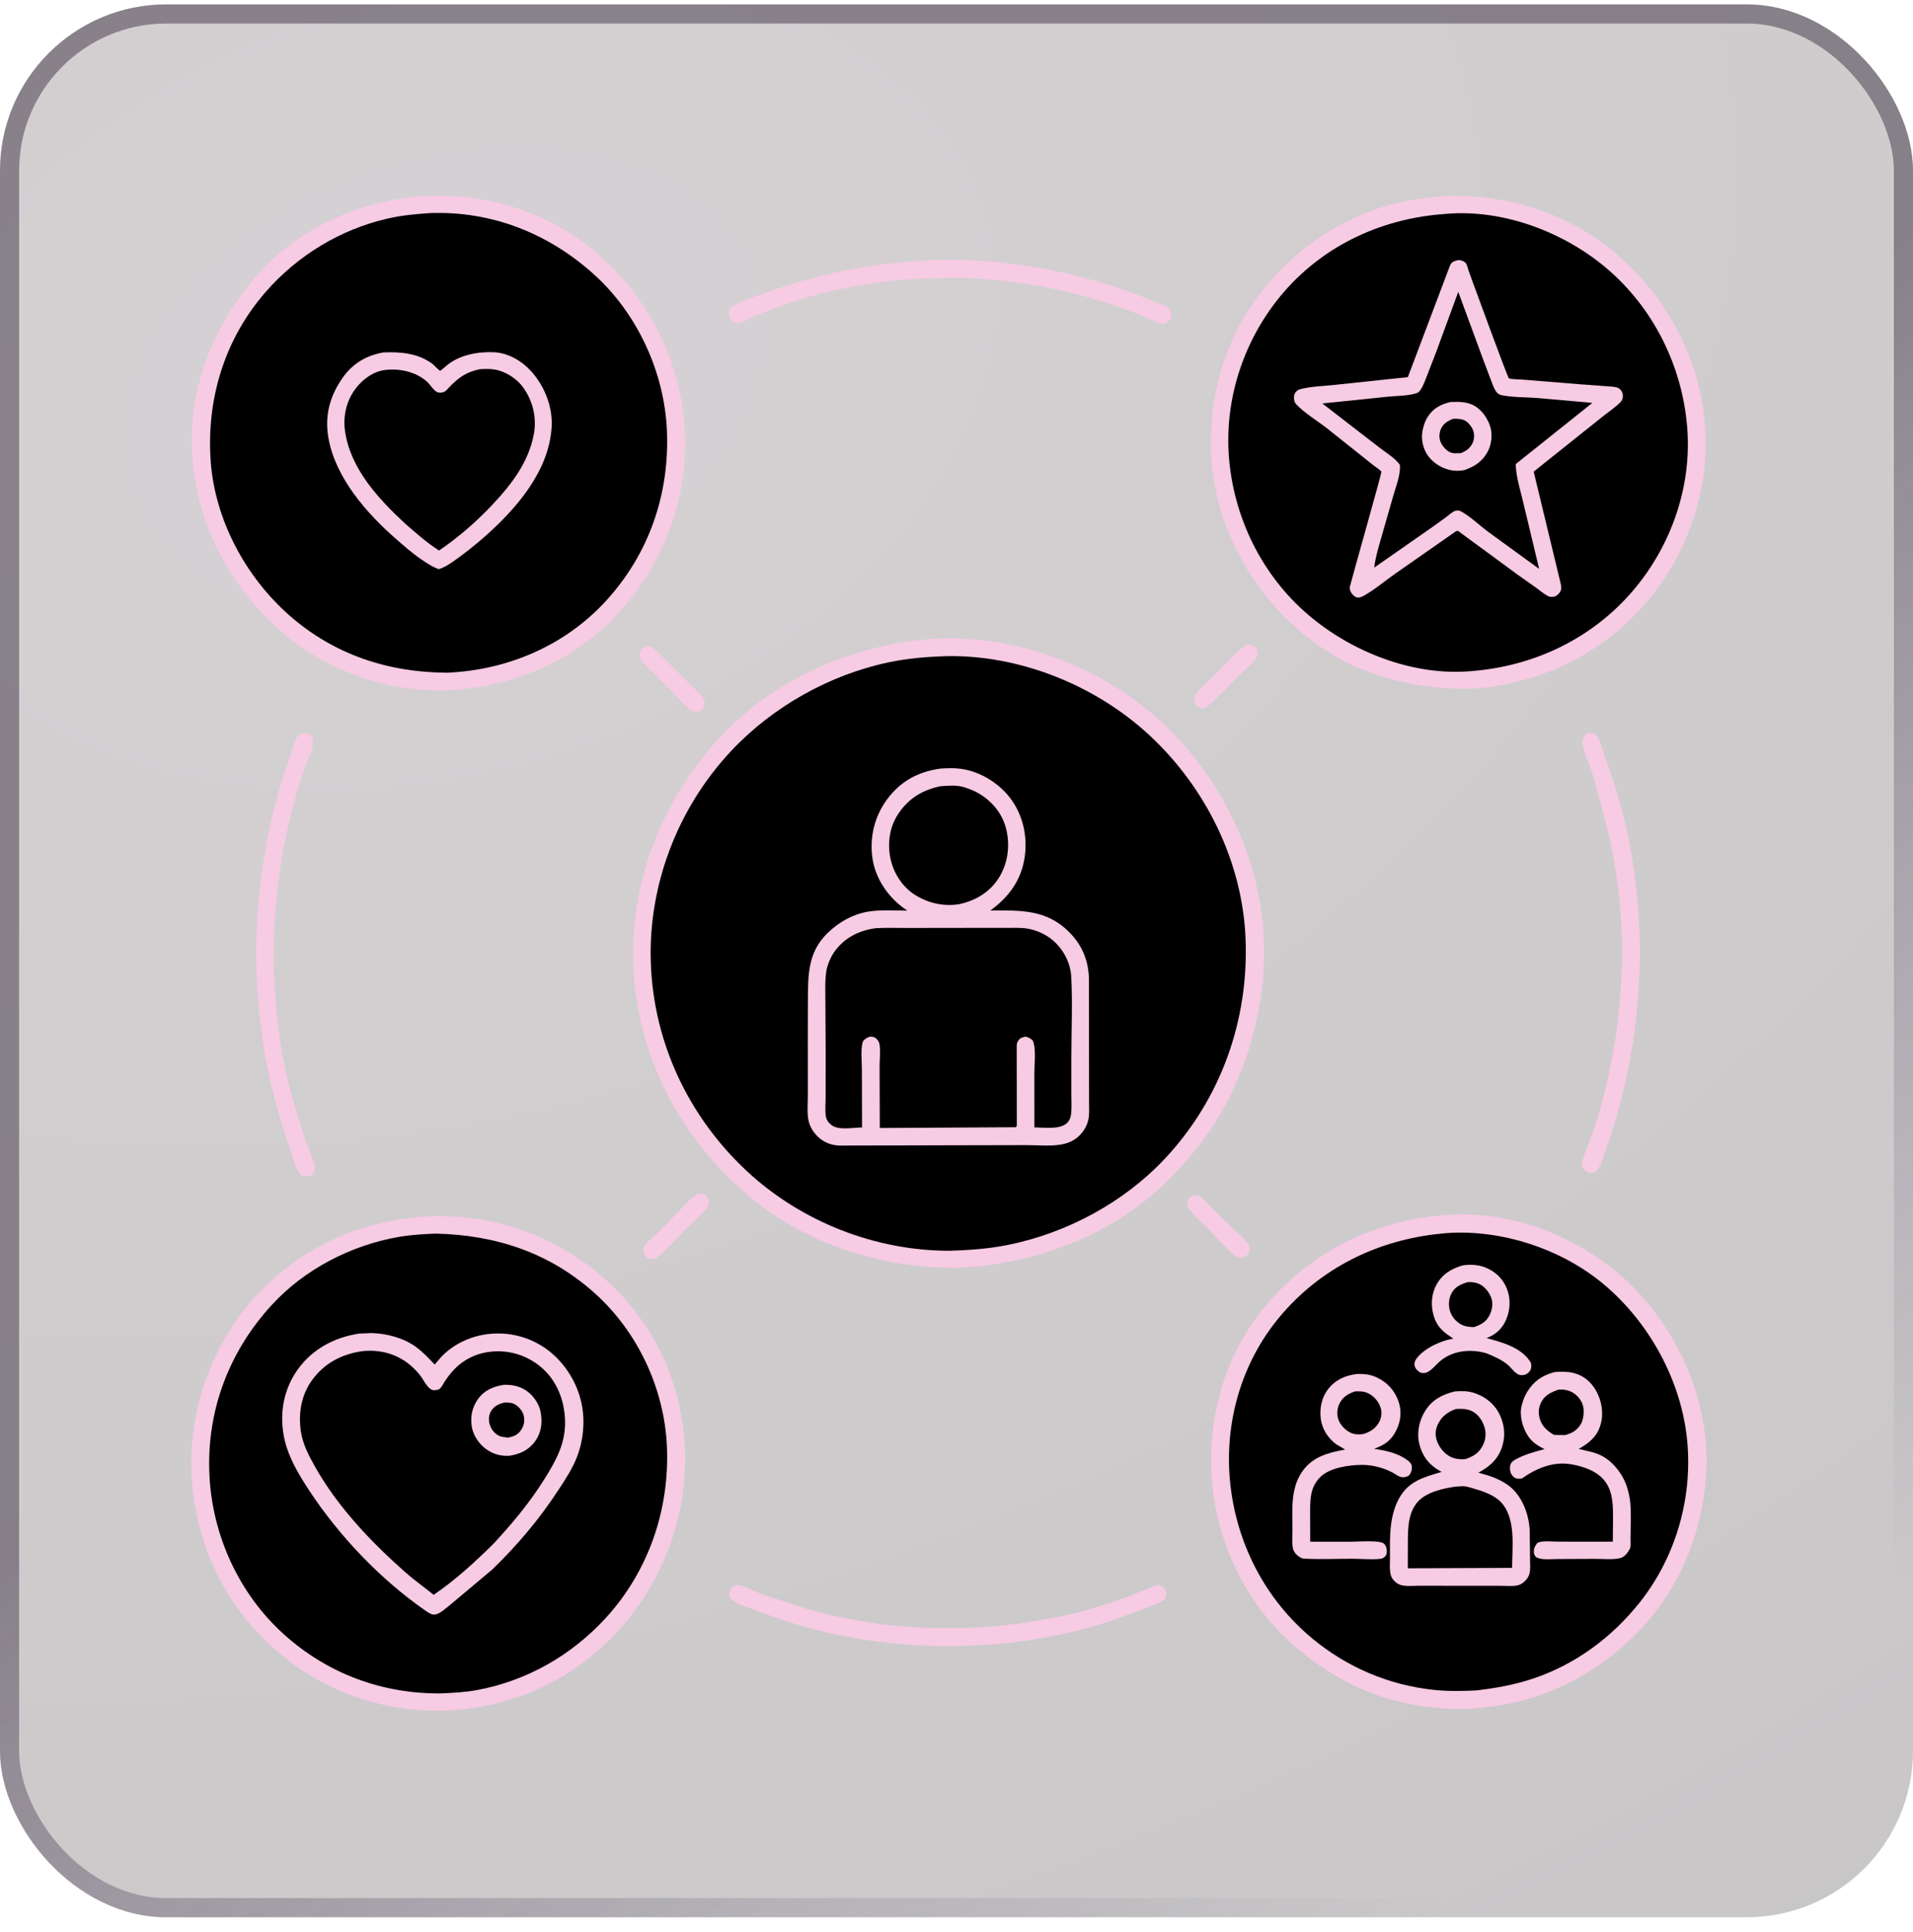 <svg width="100" height="101" viewBox="0 0 100 101" fill="none" xmlns="http://www.w3.org/2000/svg">
<g filter="url(#filter0_b_695_9602)">
<rect y="0.23" width="100" height="100" rx="8.696" fill="url(#paint0_radial_695_9602)" fill-opacity="0.24"/>
<rect x="0.5" y="0.73" width="99" height="99" rx="8.196" stroke="url(#paint1_linear_695_9602)" stroke-opacity="0.5"/>
<path d="M62.325 62.515C62.426 62.489 62.512 62.495 62.615 62.498C62.934 62.649 63.18 62.985 63.435 63.228L64.676 64.433C64.874 64.629 65.112 64.833 65.27 65.064C65.334 65.156 65.358 65.259 65.333 65.371C65.296 65.531 65.209 65.614 65.076 65.701C64.984 65.732 64.871 65.762 64.772 65.743C64.445 65.681 63.525 64.608 63.251 64.333C62.906 63.986 62.454 63.621 62.175 63.221C62.072 63.072 62.033 62.957 62.086 62.779C62.127 62.643 62.214 62.587 62.325 62.515Z" fill="#F7CBE4"/>
<path d="M65.085 33.731C65.18 33.702 65.152 33.705 65.25 33.699C65.409 33.69 65.525 33.75 65.632 33.863C65.725 33.962 65.744 34.071 65.733 34.204C65.725 34.293 65.704 34.377 65.648 34.449C65.42 34.74 65.081 35.007 64.816 35.27C64.24 35.842 63.677 36.465 63.053 36.983C62.999 37.001 62.938 37.025 62.881 37.025C62.767 37.026 62.621 36.957 62.544 36.88C62.459 36.795 62.397 36.619 62.413 36.5C62.428 36.383 62.508 36.277 62.583 36.188C62.899 35.813 63.316 35.467 63.666 35.118C64.123 34.663 64.571 34.115 65.085 33.731Z" fill="#F7CBE4"/>
<path d="M33.721 33.819C33.804 33.806 33.928 33.777 34.009 33.804C34.232 33.879 34.519 34.24 34.694 34.413L36.127 35.835C36.336 36.042 36.643 36.283 36.782 36.538C36.845 36.654 36.851 36.769 36.818 36.894C36.77 37.07 36.687 37.115 36.539 37.203C36.439 37.227 36.352 37.22 36.25 37.216C35.841 36.988 35.41 36.432 35.073 36.097L34.064 35.089C33.879 34.903 33.653 34.713 33.511 34.492C33.429 34.364 33.398 34.228 33.455 34.083C33.511 33.939 33.59 33.89 33.721 33.819Z" fill="#F7CBE4"/>
<path d="M36.633 62.384L36.796 62.409C36.93 62.503 37.014 62.574 37.048 62.74C37.08 62.892 37.054 63.008 36.961 63.133C36.67 63.523 36.234 63.873 35.887 64.22C35.404 64.702 34.92 65.275 34.39 65.7C34.281 65.788 34.229 65.792 34.094 65.812C34.01 65.805 33.925 65.803 33.851 65.758C33.733 65.684 33.672 65.577 33.644 65.442C33.618 65.313 33.662 65.166 33.738 65.062C33.9 64.837 34.169 64.653 34.367 64.454L35.581 63.215C35.807 62.984 36.037 62.724 36.291 62.525C36.399 62.441 36.501 62.411 36.633 62.384Z" fill="#F7CBE4"/>
<path d="M38.547 82.862C38.594 82.858 38.606 82.854 38.653 82.862C38.826 82.892 39.018 83.001 39.181 83.072L39.995 83.401L42.266 84.136C46.571 85.337 51.035 85.416 55.402 84.51C56.651 84.25 57.858 83.883 59.054 83.44L60.092 83.013C60.226 82.956 60.414 82.856 60.565 82.865C60.693 82.874 60.824 82.973 60.893 83.075C60.968 83.186 60.995 83.33 60.955 83.459C60.89 83.666 60.727 83.722 60.549 83.815C59.383 84.265 58.224 84.72 57.018 85.057C52.753 86.247 48.098 86.364 43.767 85.459C42.263 85.145 40.802 84.693 39.372 84.134C38.972 83.978 38.379 83.842 38.139 83.476C38.111 83.304 38.122 83.213 38.195 83.056C38.312 82.941 38.391 82.905 38.547 82.862Z" fill="#F7CBE4"/>
<path d="M48.056 13.645L48.119 13.639C51.954 13.386 55.975 14.085 59.558 15.45L60.594 15.869C60.763 15.94 60.977 16.014 61.107 16.145C61.212 16.25 61.242 16.382 61.232 16.526C61.224 16.648 61.146 16.751 61.054 16.829C60.841 17.011 60.654 16.916 60.431 16.817C57.547 15.545 54.489 14.798 51.345 14.585C50.651 14.507 49.918 14.524 49.22 14.534C46.805 14.572 44.435 14.894 42.111 15.564L40.555 16.081L39.435 16.522C39.218 16.616 38.746 16.911 38.517 16.896C38.414 16.889 38.245 16.786 38.189 16.699C38.082 16.533 38.107 16.382 38.127 16.197C38.176 16.104 38.214 16.057 38.307 16.005C38.84 15.705 39.483 15.498 40.059 15.293C42.655 14.366 45.302 13.8 48.056 13.645Z" fill="#F7CBE4"/>
<path d="M15.764 38.346C15.863 38.326 15.989 38.307 16.087 38.337C16.205 38.372 16.265 38.435 16.319 38.543C16.503 38.913 16.158 39.521 16.029 39.879C14.865 43.102 14.32 46.496 14.31 49.919C14.303 52.4 14.627 55.072 15.304 57.46L15.946 59.546L16.302 60.499C16.356 60.637 16.455 60.829 16.46 60.977C16.464 61.07 16.453 61.177 16.414 61.263C16.351 61.399 16.296 61.433 16.164 61.493L15.812 61.475C15.694 61.415 15.649 61.362 15.589 61.243C15.44 60.949 15.344 60.612 15.236 60.3L14.695 58.641C12.9 52.826 12.997 46.474 14.775 40.669L15.306 39.114C15.367 38.94 15.429 38.654 15.544 38.509C15.61 38.427 15.673 38.394 15.764 38.346Z" fill="#F7CBE4"/>
<path d="M83.006 38.346C83.073 38.331 83.135 38.317 83.204 38.328C83.348 38.352 83.445 38.427 83.52 38.553C83.643 38.758 83.719 39.054 83.802 39.283L84.434 41.147C86.265 47.015 86.103 53.486 84.216 59.316L83.839 60.403C83.726 60.714 83.628 61.136 83.313 61.297C83.224 61.304 83.124 61.318 83.036 61.294C82.931 61.265 82.837 61.178 82.778 61.09C82.66 60.909 82.677 60.779 82.744 60.584L83.421 58.73C84.227 56.179 84.646 53.556 84.767 50.888C84.875 48.516 84.63 46.051 84.129 43.731L83.319 40.684C83.145 40.142 82.913 39.608 82.764 39.061C82.729 38.932 82.693 38.779 82.733 38.647C82.784 38.474 82.855 38.421 83.006 38.346Z" fill="#F7CBE4"/>
<path d="M75.445 10.26L75.487 10.255C76.033 10.202 76.615 10.245 77.16 10.287C79.752 10.486 82.322 11.467 84.329 13.135C87.036 15.385 88.796 18.564 89.115 22.089C89.419 25.452 88.284 28.837 86.128 31.417C83.891 34.093 80.632 35.694 77.181 35.99C73.827 36.12 70.566 35.212 67.976 33.013C65.376 30.805 63.606 27.572 63.338 24.152C63.073 20.78 64.093 17.386 66.3 14.801C67.933 12.889 70.098 11.455 72.518 10.748C73.468 10.47 74.461 10.339 75.445 10.26Z" fill="#F7CBE4"/>
<path d="M75.582 11.183L75.622 11.178C78.567 10.934 81.712 12.114 83.945 13.994C86.43 16.085 87.942 19.137 88.198 22.363C88.442 25.43 87.363 28.525 85.381 30.856C83.241 33.372 80.229 34.815 76.959 35.08L76.898 35.086C73.868 35.351 70.653 34.081 68.379 32.135C65.952 30.058 64.478 27.034 64.239 23.863C64.003 20.74 65.086 17.594 67.138 15.238C69.291 12.765 72.332 11.394 75.582 11.183Z" fill="black"/>
<path d="M76.193 13.604L76.249 13.599C76.374 13.596 76.564 13.666 76.638 13.775C76.691 13.854 76.729 14.034 76.762 14.128L77.038 14.891C77.197 15.322 78.809 19.73 78.874 19.777C78.944 19.828 79.47 19.835 79.583 19.845L82.578 20.088L84.128 20.202C84.312 20.219 84.547 20.215 84.689 20.352C84.8 20.459 84.847 20.614 84.83 20.767C84.819 20.867 84.779 20.95 84.709 21.021C84.408 21.326 84.011 21.581 83.679 21.855L80.171 24.656L81.581 30.501C81.622 30.668 81.641 30.816 81.539 30.966C81.457 31.086 81.336 31.185 81.188 31.2C81.071 31.212 81.006 31.204 80.9 31.149C80.692 31.041 80.499 30.871 80.308 30.733L79.375 30.073L76.206 27.746L76.106 27.775L72.934 29.99C72.391 30.369 71.85 30.836 71.272 31.154C71.182 31.203 71.076 31.248 70.971 31.236C70.835 31.22 70.724 31.118 70.651 31.009C70.577 30.898 70.537 30.777 70.57 30.645C70.734 29.99 72.239 24.721 72.209 24.657C72.177 24.586 71.871 24.388 71.797 24.326L69.312 22.348C68.821 21.974 68.195 21.592 67.77 21.148C67.7 21.074 67.665 21.003 67.65 20.902C67.628 20.751 67.638 20.607 67.742 20.488C67.815 20.404 67.893 20.367 67.998 20.339C68.545 20.196 69.2 20.184 69.766 20.121L73.594 19.716L75.802 13.868C75.899 13.677 76.002 13.663 76.193 13.604Z" fill="#F7CBE4"/>
<path d="M76.229 15.259L77.511 18.741L77.972 19.965C78.043 20.143 78.123 20.377 78.249 20.523C78.317 20.603 78.423 20.645 78.524 20.665C79.099 20.778 79.761 20.761 80.349 20.806L83.24 21.061L79.233 24.261C79.245 24.931 79.479 25.63 79.629 26.281L80.457 29.74L77.782 27.795C77.341 27.468 76.89 27.029 76.418 26.76C76.272 26.676 76.254 26.679 76.083 26.7C75.891 26.774 75.747 26.918 75.586 27.042L74.925 27.518L71.835 29.674C71.904 29.106 72.085 28.518 72.244 27.967L72.832 25.918C72.976 25.412 73.219 24.833 73.177 24.305C72.951 23.955 72.396 23.63 72.061 23.362L69.121 21.091L72.559 20.737C73.049 20.685 73.677 20.705 74.13 20.522C74.335 20.335 74.426 20.062 74.529 19.81L75.06 18.441L76.229 15.259Z" fill="black"/>
<path d="M75.825 21.016C76.212 21.001 76.577 20.997 76.943 21.149C77.382 21.332 77.724 21.797 77.881 22.236C78.032 22.66 77.982 23.19 77.78 23.586C77.509 24.116 77.076 24.402 76.524 24.581C76.279 24.625 76.021 24.623 75.778 24.567C75.294 24.456 74.811 24.13 74.563 23.695C74.337 23.3 74.271 22.818 74.391 22.379L74.412 22.305C74.46 22.137 74.511 21.993 74.602 21.842C74.892 21.358 75.295 21.14 75.825 21.016Z" fill="#F7CBE4"/>
<path d="M75.954 21.896C76.134 21.884 76.319 21.89 76.492 21.948C76.701 22.018 76.885 22.239 76.978 22.433C77.075 22.636 77.084 22.922 76.993 23.128C76.864 23.421 76.648 23.581 76.356 23.691L76.337 23.69C76.194 23.694 76.025 23.711 75.885 23.674C75.646 23.609 75.409 23.346 75.313 23.125C75.226 22.923 75.225 22.675 75.304 22.471C75.428 22.156 75.655 22.016 75.954 21.896Z" fill="black"/>
<path d="M22.013 10.26C25.235 10.056 28.459 10.981 30.972 13.042C33.7 15.281 35.449 18.505 35.766 22.032C36.082 25.545 34.948 28.956 32.683 31.648C30.478 34.268 27.345 35.752 23.961 36.045L23.825 36.057C20.644 36.308 17.232 35.177 14.808 33.11C12.056 30.762 10.333 27.52 10.054 23.899C9.786 20.415 11.111 17.094 13.356 14.479C15.508 11.973 18.75 10.507 22.013 10.26Z" fill="#F7CBE4"/>
<path d="M22.466 11.14C25.71 11.018 28.703 12.207 31.09 14.382C33.331 16.425 34.731 19.474 34.862 22.506C35.005 25.824 33.931 28.951 31.677 31.412C29.525 33.763 26.528 35.029 23.374 35.168C20.305 35.155 17.475 34.229 15.146 32.188C12.842 30.169 11.227 27.169 11.013 24.094C10.787 20.856 11.743 17.718 13.89 15.26C15.559 13.349 17.793 11.992 20.27 11.424C20.993 11.258 21.727 11.19 22.466 11.14Z" fill="black"/>
<path d="M20.032 18.426C20.926 18.383 21.834 18.464 22.583 19.005C22.683 19.078 22.922 19.352 23.009 19.381C23.033 19.388 23.325 19.13 23.363 19.099C24.023 18.549 24.996 18.374 25.832 18.415C26.573 18.451 27.286 18.874 27.773 19.416C28.474 20.196 28.9 21.278 28.836 22.331C28.695 24.665 26.945 26.647 25.264 28.119C24.81 28.509 24.348 28.886 23.859 29.232C23.566 29.439 23.286 29.644 22.94 29.754C22.606 29.642 22.293 29.427 22.003 29.23C21.54 28.914 21.118 28.538 20.696 28.17C19.168 26.839 17.559 24.994 17.178 22.949C16.959 21.775 17.218 20.755 17.889 19.78C18.417 19.014 19.131 18.588 20.032 18.426Z" fill="#F7CBE4"/>
<path d="M25.083 19.303C25.33 19.285 25.614 19.276 25.858 19.318C26.434 19.416 27.019 19.791 27.358 20.268C27.867 20.985 28.067 21.861 27.901 22.724C27.624 24.169 26.739 25.322 25.753 26.371C24.902 27.276 23.979 28.079 22.951 28.781C22.309 28.369 21.744 27.869 21.171 27.368C19.782 26.074 18.323 24.509 18.038 22.553C17.92 21.747 18.11 20.933 18.611 20.287C18.989 19.8 19.54 19.404 20.165 19.337C20.909 19.259 21.736 19.435 22.306 19.941C22.482 20.096 22.608 20.329 22.795 20.465C22.908 20.547 23.087 20.541 23.213 20.488C23.317 20.445 23.432 20.295 23.509 20.215C23.985 19.725 24.405 19.435 25.083 19.303Z" fill="black"/>
<path d="M75.526 63.522L75.579 63.517C78.814 63.265 82.059 64.469 84.531 66.515C87.097 68.64 88.861 72.001 89.16 75.309C89.454 78.568 88.365 82.106 86.258 84.613C84.475 86.734 82.04 88.29 79.35 88.963C78.586 89.154 77.827 89.239 77.044 89.309L76.915 89.321C76.343 89.37 75.753 89.33 75.181 89.285C72.364 89.067 69.913 87.965 67.771 86.146C65.203 83.966 63.608 80.725 63.349 77.375C63.092 74.045 64.058 70.715 66.243 68.161C68.616 65.388 71.89 63.801 75.526 63.522Z" fill="#F7CBE4"/>
<path d="M75.359 64.489L75.381 64.484C78.198 64.21 81.322 65.168 83.543 66.905C86.026 68.846 87.789 71.915 88.166 75.046C88.536 78.13 87.654 81.321 85.727 83.755C84.267 85.598 82.351 87.019 80.112 87.762C79.145 88.083 78.18 88.253 77.171 88.372C76.423 88.407 75.691 88.421 74.944 88.342C72.614 88.094 70.445 87.176 68.635 85.686C66.117 83.611 64.59 80.618 64.293 77.383C64.013 74.333 64.901 71.244 66.863 68.878C69.011 66.288 72.027 64.805 75.359 64.489Z" fill="black"/>
<path d="M76.471 66.149C76.866 66.096 77.273 66.11 77.645 66.26C78.158 66.467 78.545 66.826 78.758 67.339C78.976 67.866 78.956 68.452 78.737 68.974C78.549 69.424 78.219 69.744 77.772 69.927L77.71 69.952C78.518 70.174 79.477 70.42 79.982 71.169C80.053 71.276 80.063 71.426 80.029 71.549C79.993 71.677 79.884 71.791 79.764 71.846C79.65 71.898 79.492 71.906 79.378 71.855C79.158 71.758 78.989 71.484 78.8 71.332C78.477 71.071 78.071 70.896 77.689 70.741C76.873 70.51 75.945 70.592 75.273 71.162C75.072 71.333 74.772 71.722 74.504 71.77C74.385 71.792 74.281 71.782 74.18 71.711C74.048 71.618 73.965 71.514 73.94 71.351C73.923 71.238 73.986 71.106 74.051 71.018C74.439 70.497 75.295 70.093 75.924 69.99L75.973 69.982C75.514 69.674 75.174 69.437 74.982 68.901C74.78 68.336 74.801 67.707 75.084 67.173C75.383 66.609 75.877 66.32 76.471 66.149Z" fill="#F7CBE4"/>
<path d="M76.741 67.023C76.951 67.015 77.144 67.039 77.336 67.129C77.622 67.263 77.851 67.567 77.957 67.856C78.061 68.136 77.999 68.484 77.87 68.747C77.697 69.099 77.405 69.263 77.048 69.378C76.819 69.374 76.625 69.359 76.416 69.257C76.134 69.121 75.896 68.852 75.801 68.552C75.704 68.248 75.725 67.89 75.878 67.607C76.064 67.26 76.385 67.125 76.741 67.023Z" fill="black"/>
<path d="M70.955 71.826C71.294 71.821 71.617 71.849 71.929 71.99C72.501 72.248 72.894 72.667 73.103 73.255C73.276 73.745 73.232 74.256 73.014 74.722C72.751 75.286 72.405 75.531 71.831 75.74C72.435 75.828 73.099 75.968 73.592 76.354C73.663 76.409 73.79 76.524 73.797 76.618C73.815 76.845 73.787 76.969 73.641 77.144C73.505 77.215 73.36 77.256 73.207 77.207C73.057 77.16 72.906 77.039 72.764 76.966C72.292 76.722 71.729 76.577 71.196 76.58C70.522 76.583 69.503 76.727 69.013 77.219C68.451 77.784 68.486 78.474 68.486 79.208L68.49 80.596L70.67 80.597C70.998 80.594 72.161 80.501 72.359 80.711C72.463 80.82 72.492 80.95 72.492 81.097C72.492 81.234 72.472 81.309 72.367 81.403C72.309 81.455 72.229 81.483 72.154 81.492C71.688 81.544 71.153 81.487 70.68 81.487C69.86 81.487 69.037 81.527 68.219 81.482C68.15 81.478 68.094 81.484 68.031 81.45C67.828 81.344 67.642 81.184 67.59 80.954C67.522 80.655 67.564 80.264 67.563 79.956C67.56 78.927 67.452 77.832 68.065 76.94C68.612 76.146 69.424 75.945 70.318 75.779L69.845 75.5C69.421 75.185 69.115 74.714 69.043 74.187C68.968 73.631 69.087 73.044 69.443 72.599C69.83 72.114 70.35 71.896 70.955 71.826Z" fill="#F7CBE4"/>
<path d="M70.833 72.737C71.066 72.731 71.273 72.726 71.491 72.825C71.803 72.966 72.056 73.249 72.164 73.573C72.249 73.83 72.223 74.088 72.1 74.329C71.923 74.675 71.636 74.845 71.279 74.967C71.053 74.999 70.827 75.001 70.615 74.904C70.323 74.771 70.062 74.501 69.958 74.195C69.868 73.929 69.899 73.613 70.026 73.364C70.206 73.012 70.477 72.863 70.833 72.737Z" fill="black"/>
<path d="M81.269 71.729C81.592 71.698 81.945 71.699 82.26 71.778C82.794 71.912 83.184 72.251 83.447 72.73C83.728 73.241 83.84 73.897 83.671 74.465L83.649 74.534C83.466 75.121 83.038 75.459 82.523 75.746C82.926 75.851 83.328 75.902 83.705 76.093C84.322 76.405 84.84 77.078 85.045 77.728C85.128 77.99 85.193 78.266 85.219 78.54C85.275 79.153 85.24 79.817 85.231 80.434C85.229 80.579 85.262 80.848 85.198 80.969C85.097 81.157 84.928 81.393 84.709 81.451C84.328 81.55 83.793 81.491 83.395 81.493L81.386 81.502C81.055 81.502 80.564 81.572 80.283 81.392C80.227 81.307 80.195 81.278 80.183 81.174C80.16 80.975 80.244 80.809 80.365 80.659C80.63 80.526 81.115 80.592 81.415 80.593L84.308 80.595L84.319 79.379C84.318 78.731 84.324 78.058 83.943 77.499C83.545 76.915 82.791 76.663 82.124 76.548C81.192 76.388 80.302 76.76 79.557 77.291C79.46 77.302 79.346 77.32 79.252 77.286C79.122 77.241 79.005 77.1 78.962 76.972C78.914 76.828 78.915 76.617 78.998 76.485C79.078 76.358 79.234 76.29 79.364 76.225C79.799 76.005 80.27 75.884 80.739 75.755C80.371 75.579 80.055 75.37 79.838 75.012C79.583 74.593 79.418 73.98 79.54 73.494L79.555 73.436C79.619 73.195 79.697 72.99 79.825 72.776C80.166 72.209 80.635 71.888 81.269 71.729Z" fill="#F7CBE4"/>
<path d="M81.477 72.646C81.707 72.634 81.898 72.65 82.111 72.747C82.402 72.881 82.633 73.138 82.736 73.441C82.826 73.705 82.788 74.177 82.654 74.416C82.464 74.757 82.188 74.925 81.819 75.022L81.246 75.015C80.906 74.83 80.627 74.585 80.502 74.208C80.396 73.885 80.419 73.569 80.585 73.268C80.777 72.918 81.116 72.765 81.477 72.646Z" fill="black"/>
<path d="M76.046 72.741C76.352 72.715 76.686 72.711 76.983 72.797C77.551 72.961 78.044 73.314 78.334 73.836C78.629 74.369 78.714 74.981 78.541 75.567C78.334 76.268 77.898 76.652 77.277 76.991C77.885 77.139 78.551 77.366 79.021 77.795C79.626 78.347 79.935 79.244 79.965 80.046L79.981 81.533C79.982 81.766 80.015 82.076 79.942 82.297C79.9 82.423 79.83 82.538 79.737 82.632C79.634 82.737 79.513 82.828 79.37 82.867C79.098 82.941 78.741 82.902 78.46 82.902L76.732 82.901L74.16 82.899C73.864 82.897 73.382 82.955 73.122 82.82C72.932 82.721 72.766 82.558 72.705 82.348C72.626 82.076 72.66 81.729 72.659 81.445C72.655 80.398 72.612 79.308 73.121 78.356C73.62 77.424 74.421 77.231 75.361 76.947L75.257 76.89C74.695 76.568 74.361 76.14 74.197 75.501C74.048 74.922 74.179 74.275 74.491 73.772C74.867 73.168 75.382 72.906 76.046 72.741Z" fill="#F7CBE4"/>
<path d="M76.103 73.66C76.382 73.644 76.65 73.638 76.912 73.756C77.241 73.905 77.455 74.206 77.576 74.538C77.702 74.885 77.679 75.232 77.513 75.563C77.317 75.955 77.007 76.145 76.607 76.277C76.369 76.301 76.133 76.284 75.909 76.196C75.576 76.066 75.288 75.745 75.151 75.42C75.012 75.091 75.01 74.792 75.159 74.468C75.354 74.046 75.679 73.811 76.103 73.66Z" fill="black"/>
<path d="M76.121 77.715L76.455 77.694C76.635 77.69 76.811 77.753 76.983 77.802C77.476 77.942 78.083 78.137 78.448 78.516C79.267 79.366 79.045 80.882 79.043 81.965L76.445 81.975L73.59 81.987L73.595 80.555C73.603 79.848 73.609 79.139 74.072 78.556C74.503 78.015 75.462 77.795 76.121 77.715Z" fill="black"/>
<path d="M22.74 63.568C23.496 63.579 24.228 63.61 24.977 63.726C27.582 64.129 29.965 65.301 31.885 67.104C34.36 69.428 35.709 72.553 35.81 75.938C35.916 79.443 34.535 82.933 32.118 85.468C29.722 87.982 26.497 89.364 23.032 89.436C19.671 89.443 16.636 88.311 14.149 86.027C11.585 83.674 10.161 80.454 10.011 76.991C9.868 73.662 11.113 70.198 13.382 67.744C15.872 65.053 19.104 63.708 22.74 63.568Z" fill="#F7CBE4"/>
<path d="M22.759 64.49C25.929 64.558 28.774 65.496 31.151 67.662C33.361 69.676 34.729 72.621 34.862 75.61C35.009 78.907 33.904 82.143 31.66 84.589C29.878 86.532 27.543 87.87 24.946 88.351C24.31 88.469 23.661 88.501 23.015 88.528C19.953 88.546 17.111 87.488 14.834 85.433C12.496 83.323 11.108 80.282 10.95 77.149C10.781 73.812 11.935 70.705 14.187 68.241C15.908 66.358 18.34 65.099 20.846 64.663C21.48 64.553 22.118 64.517 22.759 64.49Z" fill="black"/>
<path d="M18.787 69.715L19.428 69.69C20.208 69.708 21.095 69.945 21.735 70.408C22.099 70.672 22.414 71.01 22.722 71.334L23.106 70.89C23.891 70.109 24.953 69.707 26.052 69.71C27.194 69.714 28.282 70.166 29.089 70.97C29.985 71.864 30.511 73.083 30.498 74.355C30.492 74.982 30.391 75.557 30.169 76.142C29.934 76.761 29.565 77.321 29.203 77.873C28.187 79.425 27.07 80.752 25.736 82.047L23.474 83.945C23.279 84.093 23.016 84.345 22.775 84.4C22.574 84.445 22.372 84.293 22.214 84.183C19.881 82.559 17.71 80.28 16.153 77.903C15.563 77.002 14.999 76.059 14.819 74.978C14.617 73.772 14.858 72.564 15.582 71.568C16.355 70.506 17.505 69.905 18.787 69.715Z" fill="#F7CBE4"/>
<path d="M18.932 70.636C19.211 70.602 19.537 70.607 19.815 70.645C20.686 70.763 21.413 71.208 21.956 71.893C22.099 72.073 22.2 72.293 22.348 72.466C22.444 72.578 22.556 72.682 22.714 72.679C22.762 72.678 22.92 72.65 22.959 72.623C23.074 72.541 23.171 72.34 23.247 72.222C23.37 72.03 23.507 71.852 23.659 71.682C24.238 71.031 25.013 70.682 25.88 70.646C26.811 70.606 27.707 70.937 28.393 71.568C29.143 72.257 29.504 73.25 29.538 74.252C29.578 75.457 29.051 76.382 28.433 77.364C27.665 78.585 26.768 79.657 25.789 80.711C24.811 81.674 23.806 82.601 22.668 83.374C22.177 82.974 21.657 82.609 21.183 82.19C19.383 80.597 17.637 78.762 16.456 76.655C16.132 76.078 15.827 75.495 15.728 74.832C15.585 73.871 15.751 72.904 16.337 72.116C16.982 71.247 17.872 70.792 18.932 70.636Z" fill="black"/>
<path d="M26.35 72.393C26.765 72.386 27.138 72.456 27.493 72.688C27.865 72.931 28.175 73.37 28.26 73.809C28.366 74.361 28.303 74.887 27.971 75.347C27.63 75.821 27.168 76.021 26.611 76.107C26.174 76.126 25.777 76.017 25.419 75.762C25.043 75.494 24.74 75.044 24.663 74.589C24.575 74.072 24.681 73.567 24.986 73.14C25.322 72.67 25.799 72.478 26.35 72.393Z" fill="#F7CBE4"/>
<path d="M26.411 73.312L26.434 73.315C26.599 73.329 26.765 73.327 26.912 73.413C27.13 73.54 27.333 73.775 27.383 74.028C27.433 74.287 27.391 74.538 27.241 74.755C27.062 75.015 26.869 75.088 26.57 75.154C26.396 75.135 26.197 75.127 26.043 75.037C25.8 74.896 25.648 74.672 25.583 74.402C25.532 74.187 25.559 73.933 25.683 73.746C25.864 73.475 26.107 73.38 26.411 73.312Z" fill="black"/>
<path d="M49.119 33.378C53.277 33.25 57.475 34.838 60.565 37.606C63.719 40.432 65.844 44.695 66.059 48.945C66.228 52.293 65.331 55.78 63.553 58.625C63.015 59.485 62.327 60.34 61.649 61.092C58.7 64.369 54.478 66.048 50.135 66.275C45.974 66.323 41.87 64.981 38.741 62.184C35.449 59.239 33.34 55.119 33.114 50.679C32.889 46.224 34.517 42.016 37.483 38.719C40.434 35.439 44.759 33.606 49.119 33.378Z" fill="#F7CBE4"/>
<path d="M49.474 34.301C53.315 34.23 57.275 35.831 60.082 38.434C63.029 41.167 64.957 45.057 65.112 49.098C65.274 53.344 63.822 57.436 60.914 60.549C58.749 62.866 55.762 64.466 52.661 65.087C51.677 65.284 50.705 65.351 49.705 65.386C45.788 65.409 41.875 63.874 39.017 61.2C35.976 58.353 34.158 54.484 34.02 50.313C33.885 46.237 35.444 42.209 38.236 39.241C40.403 36.938 43.377 35.268 46.472 34.621C47.468 34.413 48.459 34.334 49.474 34.301Z" fill="black"/>
<path d="M49.133 40.183C49.474 40.157 49.833 40.145 50.173 40.185C51.173 40.303 52.161 40.894 52.777 41.683C53.454 42.549 53.72 43.68 53.57 44.765C53.399 45.998 52.757 46.875 51.77 47.599C53.327 47.593 54.68 47.53 55.865 48.703C56.574 49.404 56.919 50.246 56.924 51.243L56.928 56.333L56.929 57.69C56.929 57.955 56.949 58.239 56.899 58.498C56.834 58.838 56.656 59.143 56.408 59.382C56.151 59.631 55.809 59.778 55.459 59.835C54.886 59.928 54.204 59.864 53.621 59.864L49.884 59.872L43.971 59.888C43.501 59.895 43.057 59.734 42.723 59.395C42.523 59.191 42.354 58.927 42.281 58.648C42.173 58.237 42.23 57.688 42.229 57.264L42.227 54.428L42.232 52.264C42.24 50.947 42.236 49.79 43.237 48.8C43.844 48.2 44.628 47.759 45.482 47.642C46.11 47.555 46.796 47.604 47.431 47.606L47.258 47.486C46.405 46.873 45.76 45.915 45.606 44.864C45.447 43.776 45.715 42.674 46.371 41.789C47.071 40.846 47.978 40.35 49.133 40.183Z" fill="#F7CBE4"/>
<path d="M49.157 41.103C49.548 41.07 50.012 41.033 50.39 41.151L50.465 41.176C50.718 41.259 50.963 41.355 51.191 41.493C51.903 41.924 52.429 42.58 52.612 43.399C52.807 44.276 52.673 45.199 52.174 45.953C51.696 46.676 50.944 47.105 50.108 47.275C49.283 47.39 48.509 47.214 47.803 46.764C47.171 46.361 46.714 45.642 46.556 44.917C46.38 44.111 46.489 43.252 46.95 42.555C47.487 41.743 48.217 41.297 49.157 41.103Z" fill="black"/>
<path d="M45.716 48.533L45.807 48.523C46.325 48.493 46.861 48.513 47.381 48.512L50.432 48.508L52.542 48.508C52.925 48.509 53.336 48.485 53.714 48.546C54.185 48.623 54.694 48.855 55.052 49.17C55.604 49.654 55.96 50.339 55.999 51.077C56.071 52.458 56.005 53.875 56.004 55.258L56.004 57.215C56.004 57.538 56.025 57.88 55.995 58.201C55.978 58.384 55.922 58.561 55.792 58.695C55.425 59.072 54.559 58.939 54.071 58.938L54.069 56.093C54.069 55.629 54.176 54.784 53.979 54.385C53.861 54.284 53.777 54.239 53.628 54.194C53.51 54.215 53.39 54.233 53.3 54.319C53.157 54.454 53.143 54.591 53.148 54.778L53.152 58.769C53.151 58.862 53.165 58.85 53.101 58.929L45.99 58.969L45.979 55.769C45.979 55.394 46.035 54.948 45.974 54.582C45.96 54.501 45.918 54.425 45.867 54.361C45.787 54.258 45.698 54.209 45.568 54.197C45.388 54.181 45.236 54.302 45.117 54.42C44.972 54.806 45.056 55.497 45.055 55.918L45.062 58.941C44.619 58.943 43.877 59.097 43.499 58.84C43.334 58.728 43.199 58.557 43.169 58.355C43.123 58.046 43.159 57.678 43.159 57.361L43.163 55.24L43.146 52.352C43.146 51.837 43.116 51.27 43.197 50.761C43.253 50.41 43.443 49.986 43.657 49.699C44.161 49.023 44.894 48.652 45.716 48.533Z" fill="black"/>
</g>
<defs>
<filter id="filter0_b_695_9602" x="-72.464" y="-72.234" width="244.928" height="244.928" filterUnits="userSpaceOnUse" color-interpolation-filters="sRGB">
<feFlood flood-opacity="0" result="BackgroundImageFix"/>
<feGaussianBlur in="BackgroundImageFix" stdDeviation="36.232"/>
<feComposite in2="SourceAlpha" operator="in" result="effect1_backgroundBlur_695_9602"/>
<feBlend mode="normal" in="SourceGraphic" in2="effect1_backgroundBlur_695_9602" result="shape"/>
</filter>
<radialGradient id="paint0_radial_695_9602" cx="0" cy="0" r="1" gradientUnits="userSpaceOnUse" gradientTransform="translate(23.032 19.578) rotate(71.878) scale(134.099 185.743)">
<stop offset="0.087" stop-color="#4C3C45"/>
<stop offset="0.857" stop-color="#150E12"/>
</radialGradient>
<linearGradient id="paint1_linear_695_9602" x1="39.029" y1="5.945" x2="100.978" y2="94.701" gradientUnits="userSpaceOnUse">
<stop offset="0.365" stop-color="#3E3344"/>
<stop offset="0.902" stop-color="#54466A" stop-opacity="0"/>
</linearGradient>
</defs>
</svg>
